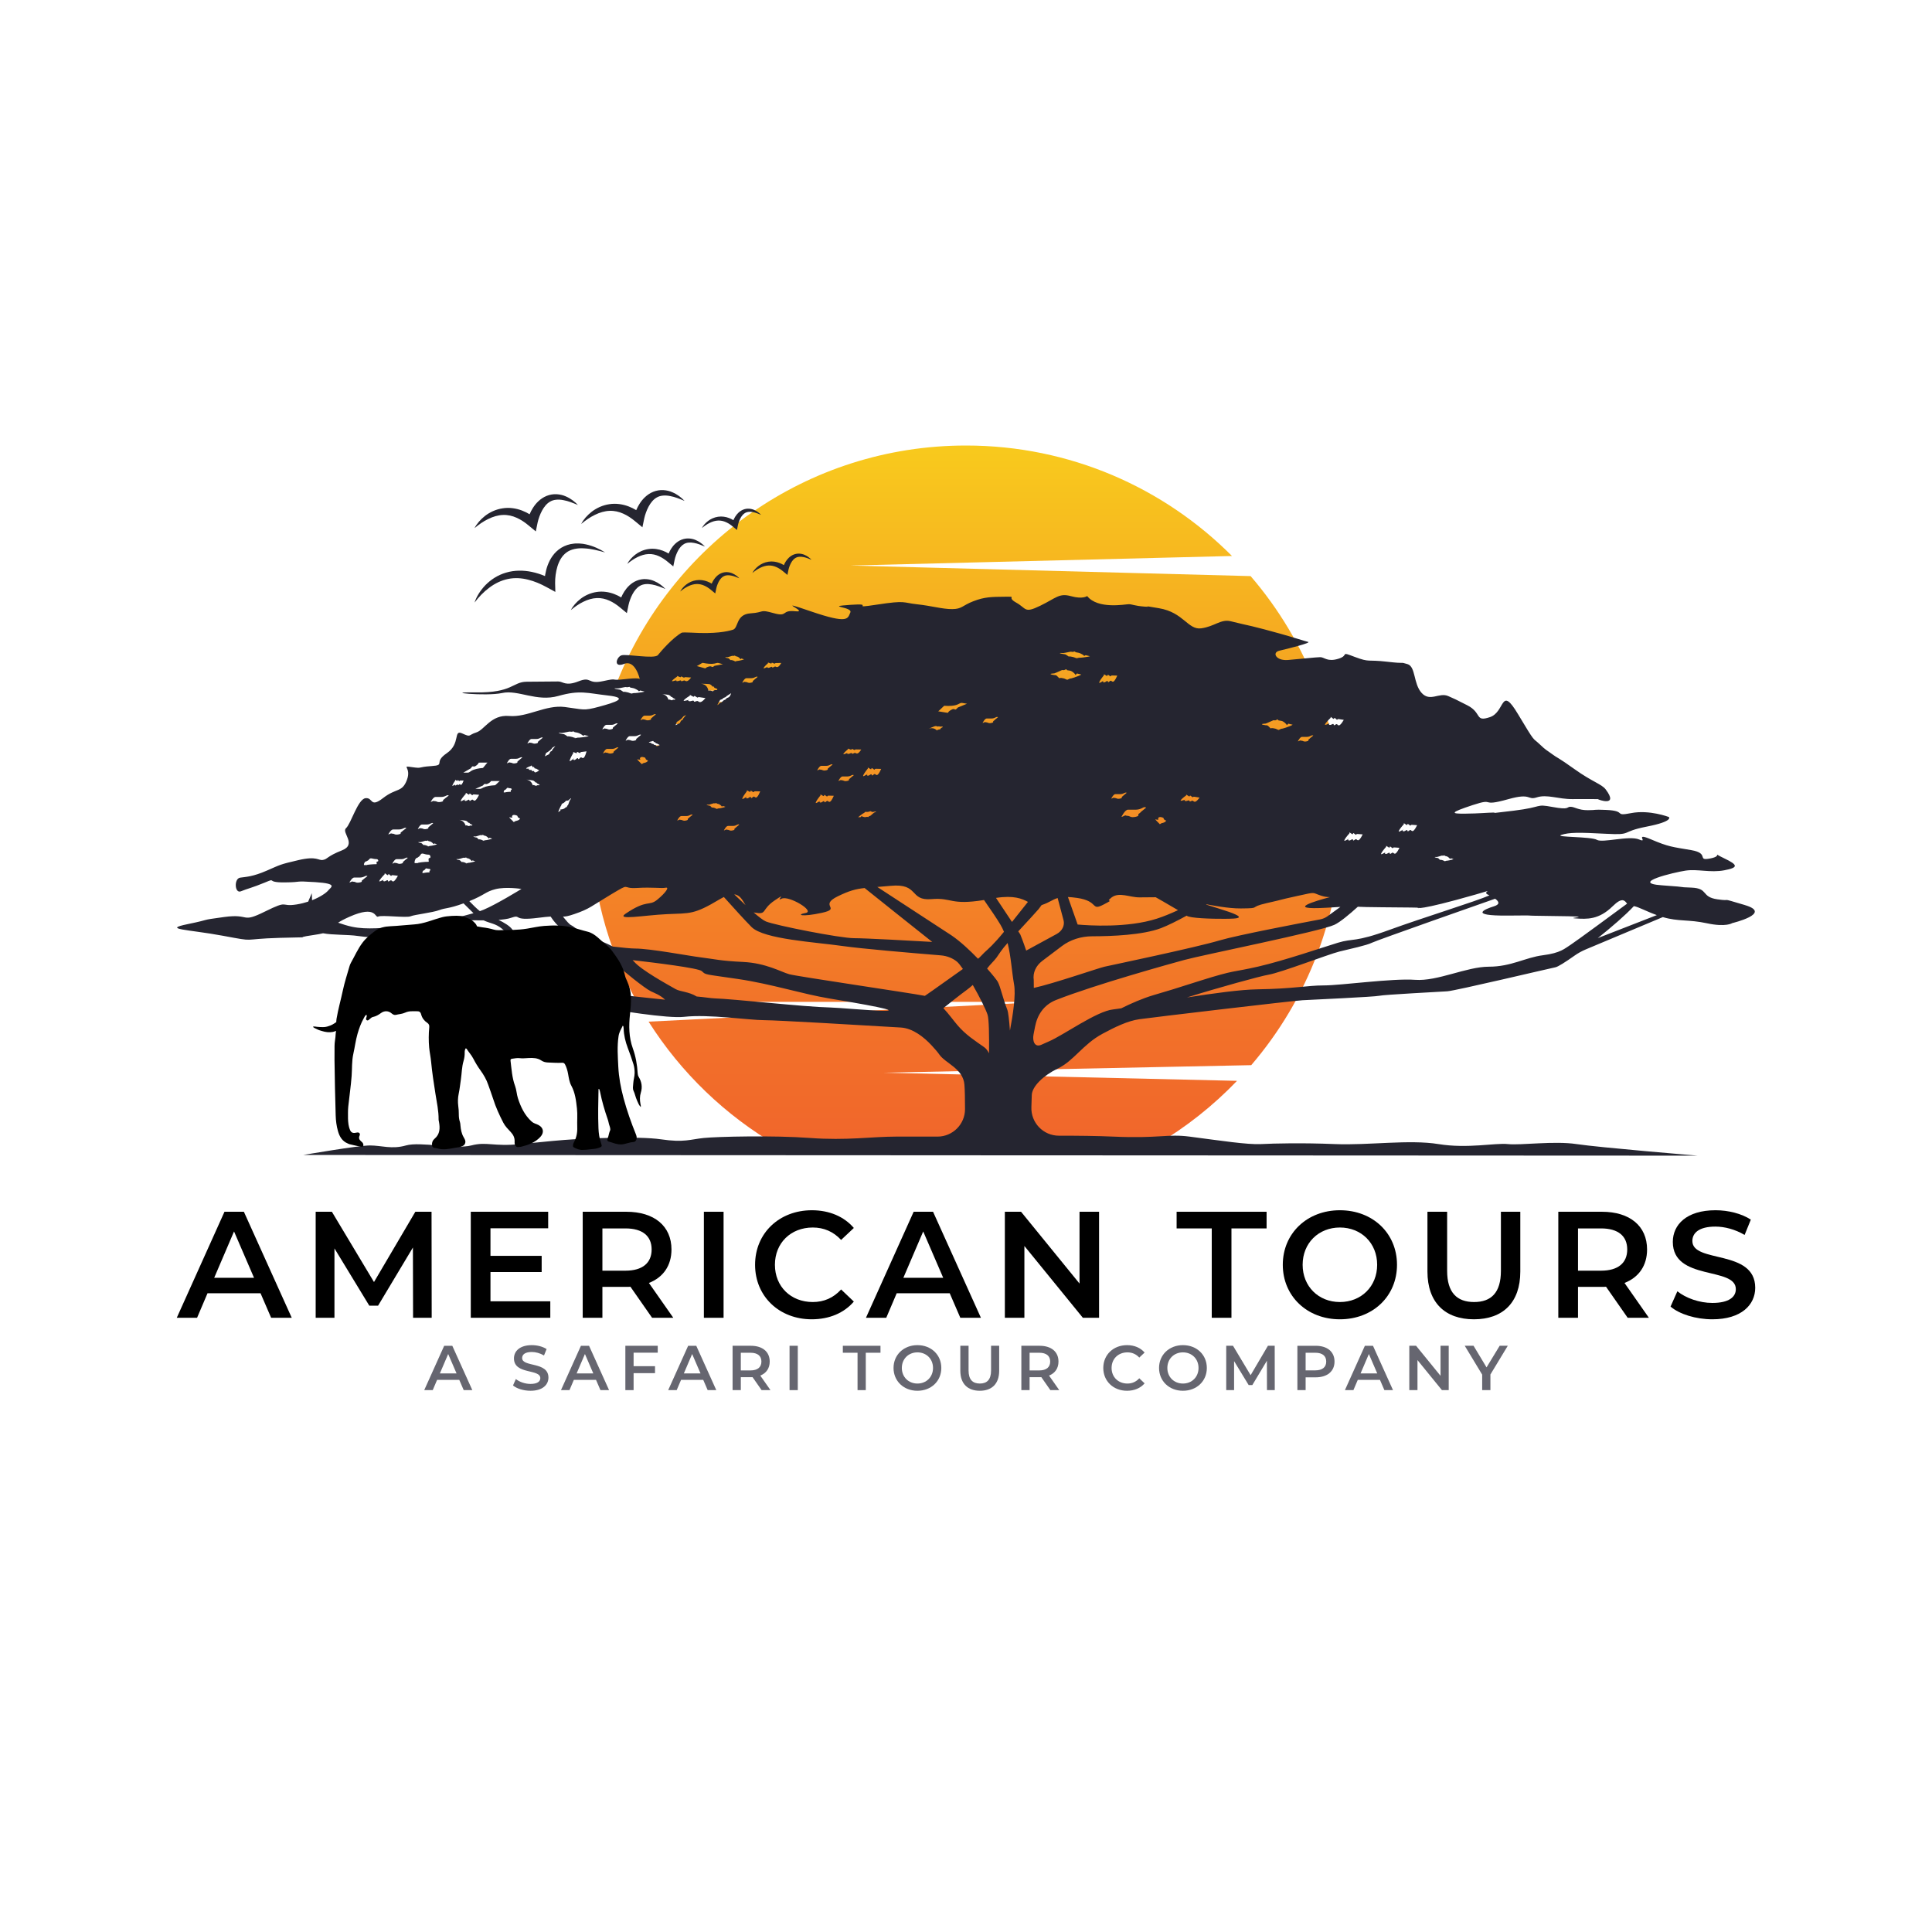 <?xml version="1.0" encoding="UTF-8"?> <svg xmlns="http://www.w3.org/2000/svg" xmlns:xlink="http://www.w3.org/1999/xlink" id="LOGO" viewBox="0 0 5000 5000"><defs><style> .cls-1 { fill: #252530; } .cls-2 { fill: #666670; } .cls-3 { fill: url(#linear-gradient); } </style><linearGradient id="linear-gradient" x1="2500" y1="2965.9" x2="2500" y2="1153" gradientUnits="userSpaceOnUse"><stop offset="0" stop-color="#f1662b"></stop><stop offset=".19" stop-color="#f27229"></stop><stop offset=".53" stop-color="#f49424"></stop><stop offset="1" stop-color="#f8ca1d"></stop><stop offset="1" stop-color="#f9cb1d"></stop></linearGradient></defs><g><path class="cls-3" d="M2991.37,2963.2c77.52-45.53,148.18-101.51,210.02-165.99l-914.7-21.12,951.5-19.48c145.57-169.9,233.51-390.62,233.51-631.89s-88.59-463.62-235.12-633.77l-1035.81-27.35,987.59-24.7c-175.95-176.6-419.4-285.9-688.38-285.9-413.05,0-765.9,257.73-906.53,621.14l625.09,33.58-642.73,15.94c-4.85,14.91-9.35,29.98-13.5,45.2l1595.35,44.04-1610.01,17.78c-12.71,62.7-19.39,127.59-19.39,194.05,0,169.71,43.52,329.24,119.98,468.08h1056.14l-1025.84,51.23c83.87,132.39,198.86,243.11,334.69,321.88l978.11-2.7Z"></path><path class="cls-1" d="M1465.49,1430.25c11.52-8.99,29.1-12.43,47.03-11.05,18.09.86,35.88,5.66,53.66,10.5-14.61-9.05-30.92-16.83-50.23-20.94-2.42-.5-4.88-.93-7.35-1.37l-7.72-.71c-2.56-.33-5.28-.19-7.97-.19l-4.06.04c-1.37.1-2.75.28-4.14.42-11.05,1.01-22.59,4.81-32.12,10.66-9.55,5.87-17.01,13.38-22.57,21.16-5.65,7.79-9.58,15.9-12.6,23.98-3.07,8.09-4.97,16.21-6.4,24.29-.22,1.29-.39,2.56-.57,3.83-10.75-4.53-22.22-8.32-34.57-10.84-20.47-4.27-44.16-4.73-66.02,1.87-10.88,3.14-21.06,7.8-30.01,13.39-8.94,5.63-16.75,12.08-23.54,18.95-13.2,13.93-23.02,29.25-28.16,45.16,10.78-14.26,23.32-27.48,37.98-38.33,14.38-11,31.24-19.14,48.56-22.68,17.35-3.63,35.14-2.46,51.88,1.79,16.84,4.08,32.75,11.05,47.73,19.21l22.91,12.48-.58-23.01c-.17-6.6.42-14.17,1.35-21.25.91-7.18,2.49-14.31,4.52-21.26,4.24-13.79,11.13-27.22,22.95-36.09Z"></path><path class="cls-1" d="M1463.79,1284.44c-6.53-2.92-14.3-4.83-22.82-5.38-8.52-.57-18.08.96-26.5,4.41-8.43,3.46-15.55,8.45-21.21,13.83-5.75,5.38-10.2,11.17-13.96,17.03-3.55,5.44-6.27,11.01-8.69,16.59-6.06-3.66-12.61-6.96-19.79-9.68-14.51-5.54-32.31-8.54-49.93-5.73-17.6,2.59-33.36,10.18-45.36,19.42-11.93,9.4-21.48,20.11-27.38,31.79,10.96-9.19,22.63-17.4,35.25-23.5,12.48-6.18,25.71-10.09,38.27-10.51,12.57-.51,24.5,2.32,35.42,7.29,11,4.84,21.02,11.69,30.27,19.34l19.27,15.94,4.77-23.16c.97-4.73,2.73-10.32,4.56-15.39,1.84-5.19,4.17-10.24,6.72-15.1,5.23-9.64,12.12-18.53,21.25-23.62,8.88-5.25,21.32-6.17,34.09-3.65,12.89,2.22,25.18,7.46,37.7,12.59-8.47-8.88-18.63-16.87-31.93-22.52Z"></path><path class="cls-1" d="M1504.06,1356.07c10.96-9.19,22.63-17.4,35.25-23.5,12.48-6.18,25.71-10.09,38.27-10.51,12.57-.51,24.5,2.32,35.42,7.29,11,4.84,21.02,11.69,30.27,19.34l19.27,15.94,4.77-23.16c.97-4.73,2.73-10.32,4.56-15.39,1.84-5.19,4.17-10.24,6.72-15.1,5.23-9.64,12.12-18.53,21.25-23.62,8.88-5.25,21.32-6.17,34.09-3.65,12.89,2.22,25.19,7.46,37.7,12.59-8.47-8.88-18.63-16.86-31.93-22.52-6.53-2.92-14.3-4.83-22.82-5.38-8.52-.57-18.08.96-26.5,4.41-8.43,3.46-15.55,8.45-21.21,13.83-5.75,5.38-10.2,11.17-13.96,17.03-3.55,5.44-6.27,11.01-8.69,16.59-6.06-3.66-12.61-6.96-19.79-9.68-14.51-5.54-32.31-8.54-49.93-5.73-17.6,2.59-33.36,10.18-45.36,19.42-11.93,9.4-21.48,20.11-27.38,31.79Z"></path><path class="cls-1" d="M1692.87,1503.67c-5.98-2.67-13.07-4.42-20.86-4.92-7.79-.52-16.54.88-24.23,4.03-7.71,3.16-14.22,7.72-19.4,12.64-5.25,4.92-9.33,10.22-12.77,15.57-3.24,4.98-5.73,10.07-7.95,15.17-5.54-3.35-11.53-6.36-18.1-8.85-13.27-5.07-29.54-7.81-45.65-5.24-16.1,2.37-30.5,9.31-41.47,17.76-10.91,8.59-19.65,18.39-25.04,29.06,10.02-8.4,20.7-15.91,32.23-21.49,11.41-5.65,23.51-9.23,35-9.61,11.49-.47,22.41,2.12,32.39,6.67,10.06,4.43,19.22,10.69,27.67,17.69l17.62,14.57,4.36-21.18c.89-4.32,2.49-9.43,4.17-14.08,1.68-4.74,3.81-9.36,6.14-13.81,4.78-8.81,11.08-16.95,19.43-21.6,8.12-4.8,19.49-5.64,31.17-3.33,11.79,2.03,23.03,6.82,34.48,11.51-7.74-8.12-17.04-15.42-29.19-20.59Z"></path><path class="cls-1" d="M1754.49,1425.57c3.93-7.25,9.11-13.93,15.98-17.76,6.67-3.94,16.03-4.64,25.63-2.74,9.69,1.67,18.93,5.61,28.35,9.47-6.36-6.67-14.01-12.68-24-16.93-4.91-2.2-10.75-3.63-17.15-4.04-6.4-.43-13.59.72-19.92,3.31-6.34,2.6-11.69,6.35-15.95,10.4-4.32,4.04-7.67,8.4-10.5,12.8-2.67,4.09-4.71,8.28-6.53,12.47-4.55-2.76-9.48-5.23-14.88-7.28-10.91-4.17-24.29-6.42-37.53-4.31-13.23,1.95-25.08,7.65-34.1,14.6-8.97,7.07-16.15,15.12-20.59,23.9,8.24-6.91,17.02-13.08,26.5-17.67,9.39-4.64,19.33-7.59,28.77-7.9,9.45-.38,18.42,1.75,26.63,5.48,8.27,3.64,15.8,8.79,22.75,14.54l14.49,11.98,3.59-17.41c.73-3.55,2.05-7.76,3.43-11.57,1.38-3.9,3.14-7.7,5.05-11.35Z"></path><path class="cls-1" d="M1948.11,1325.26c7.38,1.27,14.42,4.27,21.59,7.21-4.85-5.08-10.67-9.66-18.28-12.9-3.74-1.67-8.19-2.77-13.07-3.08-4.88-.33-10.36.55-15.17,2.52-4.83,1.98-8.91,4.84-12.15,7.92-3.29,3.08-5.84,6.4-8,9.75-2.03,3.12-3.59,6.31-4.98,9.51-3.47-2.1-7.22-3.99-11.33-5.55-8.31-3.18-18.5-4.89-28.59-3.28-10.08,1.48-19.1,5.83-25.97,11.12-6.83,5.38-12.3,11.52-15.68,18.2,6.28-5.26,12.96-9.96,20.19-13.46,7.15-3.54,14.72-5.78,21.92-6.02,7.2-.29,14.03,1.33,20.28,4.18,6.3,2.77,12.04,6.7,17.33,11.08l11.03,9.13,2.73-13.26c.56-2.71,1.56-5.91,2.61-8.82,1.05-2.97,2.39-5.86,3.85-8.65,2.99-5.52,6.94-10.61,12.17-13.52,5.08-3,12.21-3.53,19.52-2.09Z"></path><path class="cls-1" d="M2082.03,1435.89c-3.74-1.67-8.19-2.77-13.07-3.08-4.88-.33-10.36.55-15.17,2.52-4.83,1.98-8.91,4.84-12.15,7.92-3.29,3.08-5.84,6.4-8,9.75-2.03,3.12-3.59,6.31-4.98,9.51-3.47-2.1-7.22-3.99-11.33-5.55-8.31-3.17-18.5-4.89-28.59-3.28-10.08,1.48-19.1,5.83-25.98,11.12-6.83,5.38-12.3,11.52-15.68,18.2,6.28-5.26,12.96-9.96,20.19-13.46,7.15-3.54,14.72-5.78,21.92-6.02,7.2-.29,14.03,1.33,20.28,4.18,6.3,2.77,12.04,6.7,17.33,11.08l11.03,9.13,2.73-13.26c.56-2.71,1.56-5.91,2.61-8.82,1.05-2.97,2.39-5.86,3.85-8.65,2.99-5.52,6.94-10.61,12.17-13.52,5.08-3,12.21-3.53,19.52-2.09,7.38,1.27,14.42,4.27,21.59,7.21-4.85-5.08-10.67-9.66-18.28-12.9Z"></path><path class="cls-1" d="M1895.27,1483.81c-3.74-1.67-8.19-2.77-13.07-3.08-4.88-.33-10.36.55-15.17,2.52-4.83,1.98-8.91,4.84-12.15,7.92-3.29,3.08-5.84,6.4-8,9.75-2.03,3.12-3.59,6.31-4.98,9.51-3.47-2.1-7.22-3.99-11.33-5.55-8.31-3.17-18.5-4.89-28.59-3.28-10.08,1.48-19.1,5.83-25.98,11.12-6.83,5.38-12.3,11.52-15.68,18.2,6.28-5.26,12.96-9.96,20.19-13.46,7.15-3.54,14.72-5.78,21.92-6.02,7.2-.29,14.03,1.33,20.28,4.18,6.3,2.77,12.04,6.69,17.33,11.08l11.03,9.13,2.73-13.26c.56-2.71,1.56-5.91,2.61-8.82,1.05-2.97,2.39-5.86,3.85-8.65,2.99-5.52,6.94-10.61,12.17-13.52,5.08-3,12.21-3.53,19.52-2.09,7.38,1.27,14.42,4.27,21.59,7.21-4.85-5.08-10.67-9.66-18.28-12.9Z"></path><path class="cls-1" d="M4515.8,2342.29c-72.9-21.45-27.34-8.59-71.05-14.84-43.7-6.25-22-28.49-67.5-30.32-45.5-1.82,7.28-.06-76.46-5.97-83.73-5.91,30.74-33.35,61.65-38.02,30.91-4.67,63.72,6.08,100.07-.84,36.35-6.92,36.31-13.54-.18-30.88-36.49-17.34-.04-6.62-36.39.31-36.35,6.92-.08-13.24-49.25-21.65-49.18-8.41-58.27-8.33-103.87-27.8-45.6-19.47-5.39,11.08-30.93.26-25.54-10.82-94.56,9.62-109.17.92-14.61-8.7-111.44-6.32-92.13-12.71,20.01-6.62,44.71-6.75,115.69-2.93,70.98,3.81,34.55-4.7,105.43-18.54,70.88-13.83,57.27-24.86,57.27-24.86,0,0-50.24-19.32-97.5-10.1-47.26,9.22-9.15-5.9-65.55-8.27-35.28-1.48-20.72.51-46.2.72-25.47.21-34.57-8.92-45.49-8.82-10.92.09-1.11,8.88-46.65.44-45.54-8.44-21.83.18-100.02,9.67-78.19,9.48-38.18,4.73-52.74,4.86-14.56.12-36.38,2.51-72.77,2.82-36.39.31-42.49-1.82,19.26-22.2,61.75-20.37,15.38,6.35,92.79-15.44,59.63-16.79,48.17,3.55,72.78-4.41,27.29-8.82,55.13,4.73,93.34,4.41,5.48-.05,9.61-.08,12.74-.11l52.22.11c1.47,1.76,54.8,20.71,20.42-24.99-10.55-14.02-34.68-19.56-80.36-52.27-45.68-32.71-43.83-28.31-58.45-39.22-14.62-10.91-14.61-8.7-32.9-26.2-18.3-17.49-9.1.08-55.03-76.75-45.93-76.83-32.79-6.34-72.74,7.23-39.95,13.57-20.08-10.86-58.4-30.39-38.32-19.53-25.55-13.02-49.26-23.85-23.72-10.83-47.22,15.84-69.19-8.24-21.97-24.08-14.95-68.26-36.82-74.7-21.87-6.43,0,0-52.8-6.17-52.8-6.17-43.65,2.57-83.77-12.53-40.12-15.1-12.76-4.3-41.82,4.76-29.06,9.07-36.41-4.11-47.33-4.01-10.92.09-52.74,4.86-83.66,7.32-30.92,2.47-41.96-19.5-21.97-24.08,19.99-4.58,83.58-20.56,74.47-22.69-9.11-2.13-41.92-12.88-72.9-21.45-30.98-8.56-54.67-14.98-72.89-19.24-18.22-4.26-29.15-6.37-54.66-12.78-25.51-6.4-41.77,13.59-76.32,18.29-34.55,4.7-45.73-41.53-109.47-52.03-63.74-10.49-9.11-2.13-36.41-4.11-27.3-1.98-32.79-6.34-41.89-6.27-9.1.08-79.98,13.91-107.48-21.16,0,0-10.87,8.92-41.85.35-30.98-8.56-38.18,4.73-79.92,24.94-41.73,20.21-34.53,6.91-61.91-8.3-27.38-15.21,5.37-15.49-29.2-15.2-34.57.29-52.76.44-81.81,11.72-29.05,11.28-29,20.1-54.47,20.31-25.47.21-52.82-8.38-91.05-12.47-38.23-4.09-27.36-10.8-103.71.87-76.35,11.67-.03-4.41-69.14.58-69.11,4.99,7.3,4.35.11,19.85-7.19,15.5-3.46,30.91-103.74-3.54-100.27-34.45.03,4.41-38.21.32-38.23-4.09-18.11,15.6-56.38,4.89-38.27-10.71-21.85-2.02-60.04.51-38.2,2.53-30.72,37.76-45.25,42.3-14.53,4.53-45.42,11.41-109.13,7.54-9.26-.56-22.26-.6-23.65.2-23.58,13.44-52.5,46.77-61.53,57.88-9.03,11.11-81.9-3.72-94.61.8-12.71,4.52-21.64,33.27,7.4,22,28.71-11.15,39.99,38.18,40.24,39.32-.16-.48-2.62-4.05-40.02.39-40,4.75-12.76-4.31-54.56,4.87-41.8,9.18-29.19-12.99-63.68.54-34.49,13.53-40.03.34-52.76.44-12.74.11-45.49.38-81.88.69-36.39.31-36.23,28.98-130.85,27.58-94.62-1.41,25.54,10.82,67.33,1.64,41.8-9.18,89.29,23.52,145.61,7.6,56.32-15.92,74.56-7.25,129.18-1.09,54.62,6.16,18.3,17.5-23.49,28.88-41.78,11.38-39.99,6.96-89.15.75-49.16-6.2-96.28,27.28-143.61,23.27-47.33-4.01-63.48,35.83-85.27,42.63-21.8,6.8-12.66,13.34-36.38,2.51-23.72-10.83-3.49,26.5-39.74,51.08-36.25,24.57-1.64,30.9-39.84,33.43-38.2,2.53-21.8,6.8-50.93,2.64-29.14-4.17,0,0-12.55,33.2-12.55,33.2-27.18,20.08-61.6,46.85-34.42,26.76-25.49-1.99-45.49.38-20,2.37-37.83,66.5-50.5,77.64-12.67,11.14,29.35,41.67-10.59,57.45-39.94,15.78-36.26,22.37-48.99,24.68-12.72,2.31-14.62-10.91-63.68.54-49.06,11.44-45.42,11.41-81.72,27.16-36.3,15.75-52.68,15.89-69.04,18.23-16.36,2.34-14.32,42.04,2.02,35.28,16.34-6.76,29.06-9.07,61.74-22.58,32.67-13.51,0,0,50.95-.43,50.95-.43,19.99-4.58,80.06-.67,60.07,3.91,40.1,12.9,32.88,21.78-4.74,5.82-19.61,16.47-41.58,25.08-.21-9.54-.69-18.25-.69-18.25l-9.35,21.86c-9.11,2.99-19.19,5.55-30.06,7.29-43.63,6.99-18.27-13.08-81.77,18.34-63.5,31.42-36.36,4.72-105.45,14.12-69.09,9.41-27.27,4.64-94.51,18.44-67.24,13.8.08,13.24,91.15,30.12,91.07,16.88,41.9,8.47,147.41,5.38,105.52-3.09,21.85,2.02,87.3-7.35,10.8-1.55,18.62-3.01,24.48-4.51,23.86,4.8,65.66,3.26,89.63,6.96,9.07,1.4,22.16,2.64,37.2,3.84,33.68,24.09,156.44,49.68,168.76,51.12,12.32,1.45,237.65,48.74,253.49,54.52,5.55,2.03,14.98,9.55,24.89,18.47,28.51,25.65,66.05,43.35,107.37,50.7,81.33,14.47,210.91,35.46,253.25,30.63,63.37-7.23,167.23,8.68,207.72,8.68,31.31,0,253.74,13.09,352.93,19.02,31.36,1.88,60.21,25.28,79.31,45.8,8.92,9.58,16.17,18,20.16,23.84,15.84,23.14,61.61,36.16,65.13,78.1,1.14,13.59,1.54,37.35,1.56,63.27.03,39.35-31.88,71.28-71.24,71.28h-108.12c-61.61,0-126.75,10.56-221.8,3.52-95.06-7.04-239.41-3.52-274.61,0-35.21,3.52-51.05,12.32-110.9,3.52-59.85-8.8-197.16-1.76-227.08,0-29.93,1.76-66.89,5.28-137.31,12.32-70.41,7.04-86.26-7.04-126.75,3.52-40.49,10.56-132.03-10.56-168.99,0-36.97,10.56-63.37,0-93.3,0s-172.51,24.64-172.51,24.64l1753.31.86v.02s51.05,0,51.05,0l1804.36.88s-255.25-21.12-313.34-29.93c-58.09-8.8-144.35,3.52-177.8,0-33.45-3.52-103.86,12.32-179.56,0-75.69-12.32-181.32,3.52-267.57,0-86.26-3.52-156.67-1.76-191.88,0s-103.86-8.8-184.84-19.36c-57.42-7.49-79.22,5.28-197.16,0-42.23-1.89-93.04-2.43-140.87-2.34-40.56.08-73.01-33.67-71.32-74.2.57-13.7.95-24.65.95-29.97,0-23.14,30.75-52.1,66.89-69.42,42.25-20.25,65.13-62.75,116.18-90.23,33.38-17.97,65.13-33.26,95.06-37.6,29.93-4.34,396.08-47.73,422.48-49.17,26.41-1.45,186.6-8.68,198.92-11.57,12.32-2.89,154.91-10.12,176.03-11.57,21.12-1.45,258.77-57.85,279.9-62.19,6.44-1.32,25.14-12.99,49.18-30.05,8.99-6.38,18.89-11.86,29.47-16.3l199.04-83.48c40.66,12.01,66.07,5.6,114.41,16.03,49.19,10.62,65.5-.55,65.5-.55,0,0,105.39-25.16,32.48-46.6ZM3719.02,2217.85s6.89-1.77,10.78-3.17c3.89-1.4,2.62.82,6.52-.58,3.89-1.4,1.05.33,3.67,1.15,2.62.82,5.1.29,9.6,4.31,4.5,4.02,1.35,3.04,2.4,3.37,1.05.33,2.84-1.73,2.84-1.73l6.82,2.13s-.9,1.03-10.78,3.17c-9.89,2.14-4.57-.12-10.41,1.98-5.84,2.1.37-1.19-1.57-.49-1.95.7-2.1-.66-4.72-1.48-2.62-.82-5.25-1.64-7.72-1.11,0,0-1.2-1.68-3.45-3.69-2.25-2.01-1.57-.49-7.87-2.46-6.3-1.97,3.89-1.4,3.89-1.4ZM3621.23,2148.25c2.77-5.17,11.85-15.24,11.85-15.24,1.18.09-3.16-5.61,4.74.35,7.9,5.96,1.58-5.26,8.29.62,6.71,5.87,2.37.18,8.29.62,5.92.44,13.03.97,13.03.97,0,0-7.12,15.59-11.85,15.24-4.74-.35-3.16-5.61-9.48-.7-6.32,4.9-.79-5.43-8.29-.62-7.51,4.82-8.29-.62-8.29-.62,0,0,7.51-4.82-1.18-.09-8.69,4.73-9.88,4.64-7.11-.53ZM3575.49,2206.79c2.77-5.17,11.85-15.24,11.85-15.24,1.18.09-3.16-5.61,4.74.35,7.9,5.96,1.58-5.26,8.29.62,6.71,5.87,2.37.18,8.29.62,5.92.44,13.03.97,13.03.97,0,0-7.12,15.59-11.85,15.24-4.74-.35-3.16-5.61-9.48-.7-6.32,4.9-.79-5.43-8.29-.62-7.51,4.82-8.29-.62-8.29-.62,0,0,7.51-4.82-1.18-.09-8.69,4.73-9.88,4.64-7.11-.53ZM3480.36,2172.03c2.77-5.17,11.85-15.24,11.85-15.24,1.18.09-3.16-5.61,4.74.35,7.9,5.96,1.58-5.26,8.29.62,6.71,5.87,2.37.18,8.29.62,5.92.44,13.03.97,13.03.97,0,0-7.12,15.59-11.85,15.24-4.74-.35-3.16-5.61-9.48-.7-6.32,4.9-.79-5.43-8.29-.62-7.51,4.82-8.29-.62-8.29-.62,0,0,7.51-4.82-1.18-.09-8.69,4.73-9.88,4.64-7.11-.53ZM3430.61,1872.1c3.15-4.94,12.99-14.29,12.99-14.29,1.17.18-2.72-5.83,4.7.71,7.42,6.55,1.98-5.12,8.22,1.25,6.24,6.37,2.35.36,8.22,1.25,5.87.89,12.92,1.96,12.92,1.96,0,0-8.29,15-12.99,14.29-4.7-.71-2.72-5.83-9.4-1.43-6.68,4.41-.37-5.48-8.22-1.25-7.85,4.23-8.22-1.25-8.22-1.25,0,0,7.85-4.23-1.17-.18-9.03,4.05-10.2,3.87-7.05-1.07ZM3369.45,1907h13.1c4.37,0,8.11-1.66,11.23-3.33,3.12-1.66,4.99,0,4.99,0l-8.11,6.66s-1.25,1.66-3.74,3.33c-2.49,1.66,2.5,3.33-5.61,4.99-8.11,1.66-8.73-1.66-12.48-1.66s-2.5-1.66-5.61,0c-3.12,1.66-4.37,1.66-4.37,1.66,0,0,5.61-11.65,10.6-11.65ZM3420.29,2318.42c8.14,2.56,15.62,3.36,21.83,3.28-36.79,9.57-119.76,33.95-8.91,27.49,15-.87,26.62-1.58,35.7-2.14-13.63,9.81-25.66,18.59-33.26,24.15-5.55,4.06-12.26,6.91-19.51,8.27-44.87,8.44-213.26,40.46-260.04,54.33-63.37,18.8-278.14,63.64-297.5,67.98-15.79,3.54-132.03,43.82-183.08,54.96l-.22-20.68c-2.73-18.4,5.5-36.75,22.12-49.29l50.97-38.49c21.42-16.17,49.43-25.2,78.51-25.2,49.91,0,130.5-3.1,177.8-21.11,17.69-6.74,41.1-18.43,66.36-32.24.05.05.11.1.16.14,7.32,6.56,65.55,8.27,98.3,8,32.75-.28,69.14-.58-14.71-26.35-19.06-5.86-29.43-9.05-33.45-10.49.36-.21.72-.42,1.07-.63,11.79,1.89,55.16,10.93,88.78,10.65,56.4-.47,16.36-2.34,67.24-13.8,50.88-11.46,25.43-6.83,78.14-18.31,52.7-11.47,36.34-9.13,63.68-.54ZM3275.44,1872.65s11.12-4.32,17.39-7.48c6.26-3.16,4.33,1.05,10.59-2.11,6.26-3.16,1.73.42,6.06,1.47,4.33,1.05,8.32-.32,15.91,6.19,7.59,6.51,2.39,5.26,4.12,5.67,1.73.42,4.53-3.58,4.53-3.58l11.25,2.72s-1.4,2-17.39,7.48c-15.99,5.48-7.46.53-16.85,5.27-9.39,4.74.53-2.21-2.6-.63-3.13,1.58-3.46-.84-7.79-1.89-4.33-1.05-8.66-2.09-12.65-.72,0,0-2.06-2.84-5.86-6.09-3.79-3.26-2.6-.63-12.98-3.14-10.39-2.51,6.26-3.16,6.26-3.16ZM3056.96,2069.36c3.07-3.8,12.81-10.81,12.81-10.81,1.2.19-2.93-4.76,4.8.77,7.72,5.53,1.87-3.99,8.39,1.35,6.52,5.34,2.4.39,8.39,1.35,6,.96,13.19,2.12,13.19,2.12,0,0-8.01,11.58-12.81,10.81s-2.92-4.76-9.59-1.54c-6.67,3.22-.53-4.37-8.39-1.35-7.87,3.02-8.39-1.35-8.39-1.35,0,0,7.87-3.02-1.2-.19-9.07,2.83-10.27,2.64-7.2-1.16ZM2997.33,2121.03c3.25-2.16-1.08,0,0-3.25,1.08-3.25,3.25-3.25,6.5-3.25,0,0,7.58,1.08,7.58,3.25s2.17,4.33,5.41,5.41c3.25,1.08,0,1.08,0,2.16s-3.25,3.25-7.58,4.33c-4.33,1.08-2.16,0-5.41,2.17-3.25,2.17-3.25,0-3.25,0l-7.58-7.58c-7.58-7.58,1.08-1.08,4.33-3.25ZM2940.25,2095.42c6.98,0,12.97-2.66,17.96-5.32,4.99-2.66,7.98,0,7.98,0l-12.97,10.65s-2,2.66-5.99,5.32c-3.99,2.66,3.99,5.32-8.98,7.99-12.97,2.66-13.97-2.66-19.95-2.66s-3.99-2.66-8.98,0c-4.99,2.66-6.98,2.66-6.98,2.66,0,0,8.98-18.64,16.96-18.64h20.95ZM2910.82,2051.85c3.12-1.66,4.99,0,4.99,0l-8.11,6.66s-1.25,1.66-3.74,3.33c-2.49,1.66,2.5,3.33-5.61,4.99-8.11,1.66-8.73-1.66-12.48-1.66s-2.5-1.66-5.61,0c-3.12,1.66-4.37,1.66-4.37,1.66,0,0,5.61-11.65,10.6-11.65h13.1c4.37,0,8.11-1.66,11.23-3.33ZM2845.86,1763.33c2.51-5.3,11.11-15.79,11.11-15.79,1.19.03-3.42-5.45,4.75.12,8.17,5.57,1.33-5.33,8.31.22,6.99,5.54,2.38.06,8.31.22,5.94.15,13.06.34,13.06.34,0,0-6.36,15.92-11.11,15.79-4.75-.12-3.42-5.45-9.5-.25-6.08,5.2-1.05-5.39-8.31-.22-7.26,5.17-8.31-.22-8.31-.22,0,0,7.26-5.17-1.19-.03-8.45,5.14-9.64,5.11-7.13-.19ZM2856.36,2340.82c34.47-17.94-.01-2.21,19.91-17.82,19.93-15.61,47.31-.4,72.78-.61,25.47-.21,41.85-.35,41.85-.35,0,0,33.91,19.18,57.83,33.48-19.31,8.9-37.94,16.54-54.58,21.9-76.34,24.6-176.85,17.82-205.23,15.24l-25.15-71.18c6.55.25,14.21.97,23.35,2.27,58.27,8.33,34.77,35.01,69.24,17.07ZM2752.07,1690.12s10.49-1.69,16.33-3.1c5.84-1.41,4.33,1.05,10.17-.36,5.84-1.41,1.73.42,6.06,1.47,4.33,1.05,8.11.55,16.12,5.31,8.01,4.76,2.82,3.5,4.55,3.92,1.73.42,4.11-1.83,4.11-1.83l11.25,2.72s-1.19,1.12-16.33,3.1c-15.14,1.98-7.25-.34-16,1.77s.32-1.33-2.6-.63-3.46-.84-7.79-1.89c-4.33-1.05-8.66-2.09-12.44-1.6,0,0-2.27-1.96-6.28-4.34-4-2.38-2.6-.63-12.98-3.14-10.39-2.51,5.84-1.41,5.84-1.41ZM2728.45,1742.76s11.12-4.32,17.39-7.48c6.26-3.16,4.33,1.05,10.59-2.11,6.26-3.16,1.73.42,6.06,1.47,4.33,1.05,8.32-.32,15.91,6.19,7.59,6.51,2.39,5.26,4.12,5.67,1.73.42,4.53-3.58,4.53-3.58l11.25,2.72s-1.4,2-17.39,7.48c-15.99,5.48-7.46.53-16.85,5.27-9.39,4.74.53-2.21-2.6-.63-3.13,1.58-3.46-.84-7.79-1.89-4.33-1.05-8.66-2.09-12.65-.72,0,0-2.06-2.84-5.85-6.09-3.79-3.26-2.6-.63-12.98-3.14-10.39-2.51,6.26-3.16,6.26-3.16ZM2660.29,2334.09c-13.02,16.57-27.23,34.49-41.24,51.88l-41.42-62.2c46.49-7.14,67.69,2.11,82.67,10.32ZM2553.54,1859.43h13.1c4.37,0,8.11-1.66,11.23-3.33,3.12-1.66,4.99,0,4.99,0l-8.11,6.66s-1.25,1.66-3.74,3.33c-2.5,1.66,2.49,3.33-5.61,4.99-8.11,1.66-8.73-1.66-12.48-1.66s-2.49-1.66-5.61,0c-3.12,1.66-4.37,1.66-4.37,1.66,0,0,5.61-11.65,10.6-11.65ZM2444.21,1826.46c1.34.22,15.97,1.49,27.42-1.18,11.45-2.68,12.16-7.08,18.87-6,6.71,1.08,12.08,1.95,12.08,1.95l-23.61,9.76c-10.19,11.93-5.37-.87-17.53,6.22-12.16,7.08-4.11,8.38-12.16,7.08-8.05-1.3-4.03-.65-12.08-1.95-5.57-.9-8.51-1.38-9.39-1.52,1.34.22,15.06-14.58,16.4-14.36ZM2420.44,1879.12c1.44.12,0,0,3.59.3,3.59.3,2.02,1.84,5.03.42,3.01-1.42-.14,1.66,6.47.54,6.61-1.12,3.45,1.96,3.45,1.96l-3.01,1.42c-3.87,3.02.44,3.38-6.88,4.44-7.33,1.06.3,5.04-7.91-.66-3.38-2.34-7.02-3.01-10.13-2.99-4.46.03-7.84,1.49-7.84,1.49,0,0,15.79-7.03,17.22-6.91ZM2410.49,2326.93c54.32-4.58,48.06,16.54,136.13,2.29,17.77,25.41,33.95,49.32,42.66,64.11,3.42,5.81,6.39,11.89,9,18.17-28.25,34.35-38.93,42.57-51.25,54.14-1.32,1.24-12.95,13.78-15.91,15.6-21.23-21.98-46.08-45.12-68.59-60.43-6.16-4.19-124.04-81.03-192.05-125.34,9.82-.75,21.03-1.66,34.28-2.94,74.56-7.25,47.53,39.31,105.73,34.41ZM2234.84,2004.81c2.51-5.3,11.11-15.79,11.11-15.79,1.19.03-3.42-5.45,4.75.12,8.17,5.57,1.33-5.33,8.31.22,6.99,5.54,2.38.06,8.31.22,5.94.15,13.06.34,13.06.34,0,0-6.35,15.92-11.11,15.79-4.75-.12-3.42-5.45-9.5-.25-6.08,5.2-1.05-5.39-8.31-.22-7.26,5.17-8.31-.22-8.31-.22,0,0,7.26-5.17-1.19-.03-8.45,5.14-9.64,5.11-7.13-.19ZM2238.35,2101.96c4.5-4.27.14,1.24,1.64-.18,1.5-1.42,2.19-.25,4.92-.55,2.73-.31,5.46-.61,7.51-2.1,0,0,1.78,1.06,4.65,1.99,2.87.93,1.64-.18,8.2-.92,6.56-.74-3,2.85-3,2.85,0,0-5.59,4.4-8.59,7.24-3,2.85-2.73.31-5.73,3.16-3,2.85-1.09.12-3.82.43-2.73.31-4.78,1.79-10.52-.07-5.74-1.87-2.46-2.23-3.56-2.11-1.09.12-1.91,2.73-1.91,2.73l-7.1.8s.41-1.3,8.59-7.24c8.19-5.94,4.23-1.73,8.73-6ZM2183.75,1949.37c2.43-3.46,10.85-10.31,10.85-10.31,1.18.02-3.47-3.58,4.72.1,8.19,3.68,1.25-3.49,8.27.17,7.01,3.66,2.36.05,8.27.17,5.9.12,12.99.27,12.99.27,0,0-6.12,10.41-10.85,10.31-4.72-.1-3.47-3.58-9.45-.2-5.98,3.39-1.11-3.54-8.27-.17-7.16,3.36-8.27-.17-8.27-.17,0,0,7.16-3.36-1.18-.02-8.34,3.34-9.52,3.31-7.08-.15ZM2180.35,2009.44h13.1c4.37,0,8.11-1.66,11.23-3.33,3.12-1.66,4.99,0,4.99,0l-8.11,6.66s-1.25,1.66-3.74,3.33c-2.49,1.66,2.5,3.33-5.61,4.99-8.11,1.66-8.73-1.67-12.48-1.67s-2.5-1.66-5.61,0c-3.12,1.67-4.37,1.67-4.37,1.67,0,0,5.61-11.65,10.6-11.65ZM2125.47,1982h13.1c4.37,0,8.11-1.66,11.23-3.33,3.12-1.66,4.99,0,4.99,0l-8.11,6.66s-1.25,1.66-3.74,3.33c-2.5,1.66,2.5,3.33-5.61,4.99-8.11,1.66-8.73-1.66-12.48-1.66s-2.5-1.66-5.61,0c-3.12,1.66-4.37,1.66-4.37,1.66,0,0,5.61-11.65,10.6-11.65ZM2112.28,2074.32c2.51-5.3,11.11-15.79,11.11-15.79,1.19.03-3.42-5.45,4.75.12,8.17,5.57,1.33-5.33,8.31.22,6.99,5.54,2.37.06,8.31.22,5.94.15,13.06.34,13.06.34,0,0-6.35,15.92-11.11,15.79-4.75-.12-3.42-5.45-9.5-.25-6.08,5.2-1.05-5.39-8.31-.22-7.26,5.17-8.31-.22-8.31-.22,0,0,7.26-5.17-1.19-.03-8.45,5.14-9.64,5.11-7.13-.19ZM2084.99,2362.76c-25.45,4.63-10.85,11.12,41.85-.35,52.7-11.47-9.32-18.15,41.48-42.84,29.83-14.5,45.97-18.8,69.3-21.34,39.81,32.08,118.5,94.59,174.93,139.46-58.43-3.38-172.64-9.65-201.75-9.65-36.97,0-204.2-33.26-228.85-43.39-6.48-2.66-18.08-11.63-31.64-23.39.6.16,1.22.3,1.85.42,34.61,6.33,16.34-6.76,52.59-31.33,36.25-24.57.03,4.41,18.17-4.57,18.14-8.98,87.52,32.35,62.08,36.98ZM1834.75,2082.47s6.89-1.77,10.78-3.17c3.89-1.4,2.62.82,6.52-.58s1.05.33,3.67,1.15c2.62.82,5.1.29,9.6,4.31,4.5,4.02,1.35,3.04,2.4,3.37,1.05.33,2.84-1.73,2.84-1.73l6.82,2.13s-.9,1.03-10.78,3.17c-9.89,2.14-4.57-.12-10.41,1.98-5.84,2.1.37-1.19-1.57-.49-1.95.7-2.1-.66-4.72-1.48-2.62-.82-5.25-1.64-7.72-1.11,0,0-1.2-1.68-3.45-3.69-2.25-2.01-1.57-.49-7.87-2.46-6.3-1.97,3.89-1.4,3.89-1.4ZM1823.25,1772.2c-4.76-2.6-9.47-2.75-9.47-2.75,0,0,22.16.41,23.6,1.41,1.44,1,0,0,3.59,2.51,3.59,2.51.74,3.53,5.02,3.51,4.29-.02-1.42,2.03,6.46,4.52,7.88,2.49,2.17,4.54,2.17,4.54l-4.29.02c-6.43,1.54-2.12,4.56-10.71,1.56-8.6-2.99-3.54,6.58-7.9-5.52-1.79-4.98-5.15-7.99-8.48-9.8ZM1895.84,2149.15c-8.11,1.66-8.73-1.66-12.48-1.66s-2.49-1.66-5.61,0c-3.12,1.66-4.37,1.66-4.37,1.66,0,0,5.61-11.65,10.6-11.65h13.1c4.37,0,8.11-1.66,11.23-3.33,3.12-1.66,4.99,0,4.99,0l-8.11,6.66s-1.25,1.66-3.74,3.33c-2.5,1.66,2.49,3.33-5.61,4.99ZM1929.47,2342.5c-9.87-9.14-19.93-18.78-29.26-27.86,15.33,1.49,21.63,15.45,29.26,27.86ZM1977.22,1727.08c2.29-3.56,10.42-10.74,10.42-10.74,1.18-.02-3.61-3.44,4.72-.09,8.34,3.35,1.11-3.53,8.27-.16,7.15,3.37,2.36-.05,8.27-.16,5.9-.12,12.99-.26,12.99-.26,0,0-5.69,10.65-10.42,10.74-4.72.09-3.61-3.44-9.45.19-5.83,3.63-1.25-3.49-8.27.16-7.02,3.65-8.27.17-8.27.17,0,0,7.01-3.65-1.18.02-8.2,3.68-9.38,3.7-7.08.14ZM1956.62,2063.98c-4.75-.02-3.54-5.38-9.5-.05-5.97,5.33-1.16-5.36-8.32-.04-7.15,5.32-8.32-.04-8.32-.04,0,0,7.15-5.32-1.19,0-8.34,5.32-9.53,5.31-7.13-.03,2.4-5.35,10.77-16.02,10.77-16.02,1.19,0-3.54-5.38,4.75.02,8.29,5.4,1.21-5.35,8.32.04s2.38.01,8.32.04c5.94.03,13.07.06,13.07.06,0,0-6.02,16.05-10.77,16.02ZM1931.55,1755.16h13.1c4.37,0,8.11-1.66,11.23-3.33,3.12-1.66,4.99,0,4.99,0l-8.11,6.66s-1.25,1.66-3.74,3.33c-2.5,1.66,2.49,3.33-5.61,4.99-8.11,1.66-8.73-1.66-12.48-1.66s-2.49-1.66-5.61,0c-3.12,1.66-4.37,1.66-4.37,1.66,0,0,5.61-11.65,10.6-11.65ZM1882.83,1700.82s6.89-1.77,10.78-3.17c3.89-1.4,2.62.82,6.52-.58,3.89-1.4,1.05.33,3.67,1.15,2.62.82,5.1.29,9.6,4.31,4.5,4.02,1.35,3.04,2.4,3.37,1.05.33,2.84-1.73,2.84-1.73l6.82,2.13s-.9,1.03-10.78,3.17c-9.89,2.14-4.57-.12-10.41,1.98-5.84,2.1.37-1.19-1.57-.49-1.95.7-2.1-.66-4.72-1.48-2.62-.82-5.25-1.64-7.72-1.11,0,0-1.2-1.68-3.45-3.69-2.25-2.01-1.57-.49-7.87-2.46-6.3-1.97,3.89-1.4,3.89-1.4ZM1874.25,1805.53c6.98-2.33,2-1.29,6.98-4.51,4.99-3.23,10.97-7.09,10.97-7.09,0,0-2.01,7.83-6,10.41-3.99,2.58-3.99.4-7.98,5.16-4,4.76-1.99-.89-6.98,4.52-4.99,5.41-6.98,4.52-6.98,4.52,0,0,4.99-5.41-1,.64-5.99,6.05-6.99,6.7-5.99,3.87,1-2.83,6-10.41,6-10.41,1-.65-3.99.4,3.99-2.58,7.98-2.98,0-2.18,6.98-4.52ZM1818.56,1715.4c1.19.33,14.18,3.11,24.53,2.62,10.35-.49,11.21-3.59,17.14-1.96,5.93,1.64,10.68,2.95,10.68,2.95l-21.56,4.08c-9.69,7.35-4.75-1.31-15.96,2.28-11.21,3.59-4.09,5.56-11.21,3.59-7.12-1.96-3.56-.98-10.68-2.95-4.92-1.36-7.53-2.08-8.31-2.29,1.19.33,14.17-8.66,15.36-8.33ZM1800.66,1802.79c7.71,5.39,2.78.43,9.73,1.5,6.95,1.07,15.29,2.35,15.29,2.35,0,0-8.85,11.27-14.41,10.41-5.56-.85-3.54-4.75-11.12-1.71-7.58,3.04-.76-4.33-9.73-1.49-8.97,2.83-9.73-1.5-9.73-1.5,0,0,8.97-2.83-1.39-.21-10.36,2.62-11.75,2.4-8.34-1.28,3.41-3.68,14.41-10.41,14.41-10.41,1.39.21-3.54-4.75,5.56.85,9.1,5.61,2.02-3.9,9.73,1.49ZM1775.1,2123.54c-8.11,1.66-8.73-1.66-12.48-1.66s-2.5-1.66-5.61,0c-3.12,1.66-4.37,1.66-4.37,1.66,0,0,5.61-11.65,10.6-11.65h13.1c4.37,0,8.11-1.66,11.23-3.33,3.12-1.66,4.99,0,4.99,0l-8.11,6.66s-1.25,1.66-3.74,3.33c-2.5,1.66,2.5,3.33-5.61,4.99ZM1758.3,1871.93c-3.76,1.86-1.88.93-5.64,2.78-2.6,1.28-3.98,1.96-4.39,2.17.63-.31,3.01-8.47,3.64-8.78.63-.31,7.2-4,11.48-7.97,4.28-3.97,3.54-5.46,6.67-7.01,3.13-1.55,5.64-2.78,5.64-2.78l-7.82,9.43c-1.55,6.33-2.51,1.24-6.05,6.7-3.54,5.46.22,3.6-3.54,5.46ZM1740.46,1760.54c2.72-3.25,11.9-9.49,11.9-9.49,1.25.08-3.52-3.65,4.99.33,8.52,3.98,1.47-3.33,8.74.57,7.27,3.9,2.5.16,8.74.57,6.24.41,13.73.9,13.73.9,0,0-6.91,9.82-11.9,9.49-4.99-.33-3.52-3.65-9.99-.65-6.47,3-1.03-3.49-8.74-.57-7.71,2.92-8.74-.57-8.74-.57,0,0,7.71-2.92-1.25-.08-8.96,2.84-10.21,2.76-7.49-.49ZM1731.74,1798.87c1.18.83,0,0,2.96,2.07,2.95,2.07.82,2.6,4.14,2.89,3.32.29-.95,1.36,5.32,3.72,6.27,2.36,2,3.43,2,3.43l-3.32-.29c-4.86.66-1.32,3.14-8.18.37-6.86-2.77-2.27,4.51-6.5-4.55-1.74-3.72-4.55-6.13-7.25-7.68-3.87-2.21-7.52-2.66-7.52-2.66,0,0,17.18,1.86,18.36,2.69ZM1700.61,1924.36c3.13,1.77,6.89,3.89,6.89,3.89,0,0-6.23,3.71-8.73,2.29-2.51-1.41-.85-2.89-5.01-2.83-4.16.06.4-2.18-4.38-2.48-4.79-.3-4.38-2.48-4.38-2.48,0,0,4.79.3-.63-.35-5.42-.65-6.04-1-3.76-2.12,2.28-1.12,8.73-2.29,8.73-2.29.63.35-.85-2.89,2.51,1.42,3.35,4.3,1.66-1.47,4.38,2.48s1.25.71,4.38,2.48ZM1692.44,1848.79c3.12-1.66,4.99,0,4.99,0l-8.11,6.66s-1.25,1.66-3.74,3.33c-2.5,1.66,2.49,3.33-5.61,4.99-8.11,1.66-8.73-1.66-12.48-1.66s-2.5-1.66-5.61,0c-3.12,1.66-4.37,1.66-4.37,1.66,0,0,5.61-11.65,10.6-11.65h13.1c4.37,0,8.11-1.66,11.23-3.33ZM1641.55,1916.82c-8.11,1.66-8.73-1.66-12.48-1.66s-2.5-1.66-5.61,0c-3.12,1.66-4.37,1.66-4.37,1.66,0,0,5.61-11.65,10.6-11.65h13.1c4.37,0,8.11-1.66,11.23-3.33,3.12-1.66,4.99,0,4.99,0l-8.11,6.66s-1.25,1.66-3.74,3.33c-2.5,1.67,2.5,3.33-5.61,4.99ZM1656.38,1965.53c3.25-2.16-1.08,0,0-3.25,1.08-3.25,3.25-3.25,6.49-3.25,0,0,7.58,1.08,7.58,3.25s2.16,4.33,5.41,5.41c3.25,1.08,0,1.08,0,2.16s-3.25,3.25-7.58,4.33c-4.33,1.08-2.16,0-5.41,2.17-3.25,2.17-3.25,0-3.25,0l-7.58-7.58c-7.58-7.58,1.08-1.08,4.33-3.25ZM1593.72,1782.99c-10.39-2.51,5.84-1.41,5.84-1.41,0,0,10.49-1.69,16.33-3.1,5.84-1.41,4.33,1.05,10.17-.36,5.84-1.41,1.73.42,6.06,1.47,4.33,1.05,8.11.55,16.12,5.31,8.01,4.76,2.82,3.5,4.55,3.92s4.11-1.83,4.11-1.83l11.25,2.72s-1.19,1.12-16.33,3.1c-15.14,1.98-7.25-.34-16,1.77-8.76,2.11.32-1.33-2.6-.63s-3.46-.84-7.79-1.88c-4.33-1.05-8.66-2.09-12.44-1.6,0,0-2.27-1.96-6.28-4.34-4.01-2.38-2.6-.63-12.98-3.14ZM1600.48,1934.77l-8.11,6.66s-1.25,1.66-3.74,3.33c-2.5,1.66,2.5,3.33-5.61,4.99-8.11,1.66-8.73-1.66-12.48-1.66s-2.5-1.66-5.61,0c-3.12,1.66-4.37,1.66-4.37,1.66,0,0,5.61-11.65,10.6-11.65h13.1c4.37,0,8.11-1.66,11.23-3.33,3.12-1.66,4.99,0,4.99,0ZM1569.33,1875.9h13.1c4.37,0,8.11-1.66,11.23-3.33,3.12-1.67,4.99,0,4.99,0l-8.11,6.66s-1.25,1.66-3.74,3.33c-2.5,1.66,2.5,3.33-5.61,4.99-8.11,1.66-8.73-1.67-12.48-1.67s-2.49-1.66-5.61,0c-3.12,1.67-4.37,1.67-4.37,1.67,0,0,5.61-11.65,10.6-11.65ZM1455.04,1896.84s10.49-1.69,16.33-3.1c5.84-1.41,4.33,1.05,10.17-.36,5.84-1.41,1.73.42,6.06,1.47,4.33,1.05,8.11.55,16.12,5.31,8.01,4.76,2.82,3.5,4.55,3.92,1.73.42,4.11-1.83,4.11-1.83l11.25,2.72s-1.19,1.12-16.33,3.1c-15.14,1.98-7.25-.34-16,1.77-8.76,2.11.32-1.33-2.6-.63s-3.46-.84-7.79-1.89c-4.33-1.05-8.66-2.09-12.44-1.6,0,0-2.27-1.96-6.28-4.34s-2.6-.63-12.98-3.14c-10.39-2.51,5.84-1.41,5.84-1.41ZM1482.12,1965.07c-7.6,6.33-8.78,6.48-7.07.87s8.65-17.26,8.65-17.26c1.18-.14-4.19-4.89,4.72-.58s.53-5.46,8.25-1.01c7.73,4.45,2.36-.29,8.25-1.01,5.9-.72,12.97-1.59,12.97-1.59,0,0-3.94,16.68-8.65,17.26-4.72.58-4.19-4.88-9.43,1.16-5.24,6.04-1.83-5.17-8.25,1.01-6.42,6.19-8.25,1.01-8.25,1.01,0,0,6.42-6.19-1.18.14ZM1448.79,2091.29c4.21-9.2,2.84-3.59,4.66-9.52,1.82-5.93.73,1.01,1.34-.97.61-1.98,1.78-1.29,4.01-2.9,2.23-1.61,4.46-3.22,5.51-5.52,0,0,2.07.05,5.03-.55,2.96-.6,1.34-.97,6.69-4.83,5.35-3.86-1.22,3.95-1.22,3.95,0,0-2.71,6.57-3.93,10.53-1.22,3.95-2.23,1.61-3.45,5.56-1.22,3.95-.89.64-3.12,2.25-2.23,1.61-3.28,3.91-9.2,5.1-5.92,1.19-3.24-.74-4.14-.09-.89.64-.32,3.31-.32,3.31l-5.8,4.18s-.28-1.33,3.93-10.53ZM1413.48,1948.6c.63-.31,7.2-4,11.48-7.97,4.28-3.97,3.54-5.46,6.67-7.01,3.13-1.55,5.64-2.78,5.64-2.78l-7.82,9.43c-1.55,6.33-2.51,1.24-6.05,6.7-3.54,5.46.22,3.6-3.54,5.46-3.76,1.86-1.88.93-5.64,2.78-2.6,1.28-3.98,1.96-4.39,2.17.63-.31,3.01-8.47,3.64-8.78ZM1375.42,1912.48h13.1c4.37,0,8.11-1.66,11.23-3.33,3.12-1.66,4.99,0,4.99,0l-8.11,6.66s-1.25,1.66-3.74,3.33c-2.5,1.66,2.5,3.33-5.61,4.99-8.11,1.66-8.73-1.66-12.48-1.66s-2.5-1.66-5.61,0c-3.12,1.66-4.37,1.66-4.37,1.66,0,0,5.61-11.65,10.6-11.65ZM1394.91,2032.34l-3.32-.29c-4.86.66-1.32,3.14-8.18.37-6.86-2.77-2.27,4.51-6.5-4.55-1.74-3.72-4.55-6.13-7.25-7.68-3.87-2.21-7.52-2.66-7.52-2.66,0,0,17.18,1.86,18.36,2.69,1.18.83,0,0,2.96,2.07,2.95,2.07.82,2.6,4.14,2.89,3.32.29-.95,1.36,5.32,3.72,6.27,2.36,2,3.43,2,3.43ZM1363.39,1986.98c3.05-2.06,11.31-4.96,11.31-4.96.72.4-.53-4.08,2.87,1.62,3.4,5.7,2.34-2.46,5.02,2.83,2.68,5.3,1.43.81,5.02,2.83,3.58,2.02,7.88,4.45,7.88,4.45,0,0-8.44,6.58-11.31,4.96-2.87-1.62-.53-4.08-5.73-3.24-5.2.85.9-3.27-5.02-2.83-5.92.44-5.02-2.83-5.02-2.83,0,0,5.92-.44-.72-.4-6.64.04-7.35-.37-4.3-2.43ZM1393.64,2375.2c13.19-1.71,23.31-2.67,31.32-3.17,9.24,13.83,19.57,26.15,28.89,29.98,20.82,8.55,39.13,20.2,69.78,40.18-59.45-7.3-129.28-15.91-184.35-20.44-6.49-7.44-11.47-13.39-13.93-16.85-5.89-8.29-20.21-16.91-35.1-24.28,12.99-.95,23.87-2.47,30.62-4.8,32.69-11.31.05,8.82,72.78-.61ZM1210.22,2054.7c7.9,5.96,1.58-5.26,8.29.62,6.71,5.87,2.37.18,8.29.62,5.92.44,13.03.97,13.03.97,0,0-7.12,15.59-11.85,15.24-4.74-.35-3.16-5.61-9.48-.7-6.32,4.9-.79-5.43-8.29-.62-7.51,4.82-8.29-.62-8.29-.62,0,0,7.51-4.82-1.18-.09-8.69,4.73-9.88,4.64-7.11-.53,2.77-5.17,11.85-15.24,11.85-15.24,1.18.09-3.16-5.61,4.74.35ZM1264.03,2169.87c1.05.33,2.84-1.73,2.84-1.73l6.82,2.13s-.9,1.03-10.78,3.17c-9.89,2.14-4.57-.12-10.41,1.98-5.84,2.1.37-1.19-1.57-.49-1.95.7-2.1-.66-4.72-1.48-2.62-.82-5.25-1.64-7.72-1.11,0,0-1.2-1.68-3.45-3.69-2.25-2.01-1.57-.49-7.87-2.46-6.3-1.97,3.89-1.4,3.89-1.4,0,0,6.89-1.77,10.78-3.17,3.89-1.4,2.62.82,6.52-.58,3.89-1.4,1.05.33,3.67,1.15,2.62.82,5.1.29,9.6,4.31,4.5,4.02,1.35,3.04,2.4,3.37ZM1206.71,2124.5c1.18.83,0,0,2.95,2.07,2.95,2.07.82,2.6,4.14,2.89,3.32.29-.95,1.36,5.32,3.72,6.27,2.36,2,3.43,2,3.43l-3.32-.29c-4.86.66-1.32,3.14-8.18.37-6.86-2.77-2.27,4.51-6.5-4.55-1.74-3.72-4.55-6.13-7.25-7.68-3.87-2.21-7.52-2.66-7.52-2.66,0,0,17.18,1.86,18.36,2.69ZM1197.93,2220.17c3.89-1.4,2.62.82,6.52-.58,3.89-1.4,1.05.33,3.67,1.15,2.62.82,5.1.29,9.6,4.31,4.5,4.02,1.35,3.04,2.4,3.37,1.05.33,2.84-1.73,2.84-1.73l6.82,2.13s-.9,1.03-10.78,3.17c-9.89,2.14-4.57-.12-10.41,1.98-5.84,2.1.37-1.19-1.57-.49s-2.1-.66-4.72-1.48c-2.62-.82-5.25-1.64-7.72-1.11,0,0-1.2-1.68-3.45-3.69-2.25-2.01-1.57-.49-7.87-2.46-6.3-1.97,3.89-1.4,3.89-1.4,0,0,6.89-1.77,10.78-3.17ZM1282.22,2301.13c27.25-6.85,67.32-.57,67.32-.57,0,0-65.27,40.26-97.95,53.77-3.02,1.25-6.27,2.48-9.69,3.69-7.91-6.14-18.3-16.43-27.3-25.84,40.44-16.26,41.74-24.55,67.61-31.05ZM1325.26,2112.3c1.08-3.25,3.25-3.25,6.49-3.25,0,0,7.58,1.08,7.58,3.25s2.17,4.33,5.41,5.41c3.25,1.08,0,1.08,0,2.16s-3.25,3.25-7.58,4.33c-4.33,1.08-2.17,0-5.41,2.16-3.25,2.17-3.25,0-3.25,0l-7.58-7.58c-7.58-7.58,1.08-1.08,4.33-3.25,3.25-2.17-1.08,0,0-3.25ZM1322.36,1963.71h13.1c4.37,0,8.11-1.66,11.23-3.33,3.12-1.66,4.99,0,4.99,0l-8.11,6.66s-1.25,1.66-3.74,3.33c-2.5,1.66,2.49,3.33-5.61,4.99-8.11,1.66-8.73-1.66-12.48-1.66s-2.49-1.66-5.61,0c-3.12,1.66-4.37,1.66-4.37,1.66,0,0,5.61-11.65,10.6-11.65ZM1306.1,2044.46c2.12-1.06,1.06,0,2.12-1.06,1.06-1.06,1.06,0,3.18-3.18,2.12-3.18,4.24,0,10.61,0,2.12,0,3.18,4.24,1.06,4.24s-1.06,3.18-1.06,4.25-1.06,0-9.55,1.06c-8.49,1.06-3.18,1.06-3.18,1.06h-5.31c-1.06,0,0-5.31,2.12-6.37ZM1274.13,2021.27h19.53c-1.22,0-11.26,10.93-12.48,10.93s-14.37.7-24.14,3.6c-9.76,2.91-9.76,5.81-15.87,5.81h-10.98l19.53-8.72c7.32-8.72,4.88,0,14.65-5.81,9.76-5.81,2.44-5.81,9.76-5.81ZM1218.36,1988.46c7.23-11.11,4.82,0,14.45-7.41,9.64-7.41,2.41-7.41,9.64-7.41h19.27c-1.2,0-11.11,13.92-12.32,13.92s-14.18.89-23.82,4.59c-9.64,3.7-9.64,7.41-15.66,7.41h-10.84l19.27-11.11ZM1171.42,2031.15c1.5-3.74,6.73-11.21,6.73-11.21.75,0-2.24-3.74,2.99,0,5.24,3.74.75-3.74,5.24,0,4.49,3.74,1.5,0,5.24,0h8.23s-3.74,11.21-6.73,11.21-2.24-3.74-5.98,0c-3.74,3.74-.75-3.74-5.24,0-4.49,3.74-5.24,0-5.24,0,0,0,4.49-3.74-.75,0-5.24,3.74-5.98,3.74-4.49,0ZM1127.08,2062.49h15.34c5.11,0,9.5-1.83,13.15-3.66,3.65-1.83,5.85,0,5.85,0l-9.5,7.32s-1.46,1.83-4.38,3.66c-2.92,1.83,2.92,3.66-6.58,5.49-9.5,1.83-10.23-1.83-14.61-1.83s-2.92-1.83-6.58,0c-3.65,1.83-5.11,1.83-5.11,1.83,0,0,6.58-12.81,12.42-12.81ZM1108.23,2189.56c-1.95.7-2.1-.66-4.72-1.48-2.62-.82-5.25-1.64-7.72-1.11,0,0-1.2-1.68-3.45-3.69-2.25-2.01-1.57-.49-7.87-2.46-6.3-1.97,3.89-1.4,3.89-1.4,0,0,6.89-1.77,10.78-3.17,3.89-1.4,2.62.82,6.52-.58,3.89-1.4,1.05.33,3.67,1.15,2.62.82,5.1.29,9.6,4.31,4.5,4.02,1.35,3.04,2.4,3.37,1.05.33,2.84-1.73,2.84-1.73l6.82,2.13s-.9,1.03-10.78,3.17c-9.89,2.14-4.57-.12-10.41,1.98-5.84,2.1.37-1.19-1.57-.49ZM1091.86,2133.84h13.1c4.37,0,8.11-1.66,11.23-3.33,3.12-1.66,4.99,0,4.99,0l-8.11,6.66s-1.25,1.66-3.74,3.33c-2.5,1.66,2.5,3.33-5.61,4.99-8.11,1.66-8.73-1.66-12.48-1.66s-2.5-1.66-5.61,0c-3.12,1.66-4.37,1.66-4.37,1.66,0,0,5.61-11.65,10.6-11.65ZM1077.88,2220.61c4.23-2.18,2.12,0,4.23-2.18,2.12-2.18,2.12,0,6.35-6.55,4.23-6.55,8.46,0,21.15,0,4.23,0,6.35,8.73,2.12,8.73s-2.12,6.55-2.12,8.73-2.12,0-19.04,2.18c-16.92,2.18-6.35,2.18-6.35,2.18h-10.58c-2.12,0,0-10.91,4.23-13.09ZM1111.64,2257.25c0,1.06-1.06,0-9.55,1.06-8.49,1.06-3.18,1.06-3.18,1.06h-5.31c-1.06,0,0-5.31,2.12-6.37,2.12-1.06,1.06,0,2.12-1.06,1.06-1.06,1.06,0,3.18-3.18s4.25,0,10.61,0c2.12,0,3.18,4.25,1.06,4.25s-1.06,3.18-1.06,4.24ZM1055.32,2220.15l-8.11,6.66s-1.25,1.66-3.74,3.33c-2.5,1.66,2.5,3.33-5.61,4.99-8.11,1.66-8.73-1.66-12.48-1.66s-2.5-1.66-5.61,0c-3.12,1.66-4.37,1.66-4.37,1.66,0,0,5.61-11.65,10.6-11.65h13.1c4.37,0,8.11-1.66,11.23-3.33,3.12-1.66,4.99,0,4.99,0ZM1017.32,2146.65h15.34c5.11,0,9.5-1.83,13.15-3.66,3.65-1.83,5.85,0,5.85,0l-9.5,7.32s-1.46,1.83-4.38,3.66c-2.92,1.83,2.92,3.66-6.58,5.49-9.5,1.83-10.23-1.83-14.61-1.83s-2.92-1.83-6.58,0c-3.65,1.83-5.11,1.83-5.11,1.83,0,0,6.58-12.81,12.42-12.81ZM983.03,2277.19c2.98-5.05,12.48-14.73,12.48-14.73,1.18.14-2.92-5.74,4.72.55,7.64,6.29,1.8-5.18,8.26.96,6.46,6.15,2.36.28,8.26.96,5.9.69,12.98,1.52,12.98,1.52,0,0-7.76,15.28-12.48,14.73-4.72-.55-2.92-5.74-9.44-1.1-6.52,4.63-.56-5.46-8.26-.96-7.7,4.5-8.26-.96-8.26-.96,0,0,7.7-4.5-1.18-.14-8.88,4.36-10.06,4.22-7.08-.83ZM946.36,2229.6c3.81-1.54,1.91,0,3.81-1.54,1.91-1.54,1.91,0,5.72-4.63,3.81-4.63,7.62,0,19.05,0,3.81,0,5.72,6.17,1.91,6.17s-1.91,4.63-1.91,6.17-1.91,0-17.15,1.54c-14.77,1.49-6.29,1.54-5.74,1.54h-9.5c-1.91,0,0-7.71,3.81-9.26ZM916.7,2271.04h15.34c5.11,0,9.5-1.83,13.15-3.66,3.65-1.83,5.85,0,5.85,0l-9.5,7.32s-1.46,1.83-4.38,3.66c-2.92,1.83,2.92,3.66-6.58,5.49-9.5,1.83-10.23-1.83-14.61-1.83s-2.92-1.83-6.58,0c-3.65,1.83-5.11,1.83-5.11,1.83,0,0,6.58-12.81,12.42-12.81ZM910.78,2398.39c-10.77-2.31-23.28-6.05-35.81-10.47,6.69-4.31,15.93-9.32,29.19-15.22,70.78-31.48,65.53,3.86,74.6-.63,9.07-4.49,72.8,3.8,83.7-.7,10.89-4.5,56.35-9.3,74.51-16.07,17.05-6.36,22.93-2.9,62.64-17.39,7.18,7.29,15.71,15.76,25.39,25.04.14.13.27.25.41.38-31.19,9.26-66.47,16.05-66.47,16.05,0,0,47.9,2.87,92.75,2.56,16.93,8.01,30.46,7.72,47.25,21.51,5.91,4.86,10.9,10.48,15.4,16.47-11.15-.7-21.38-1.15-30.36-1.29-93.3-1.45-197.16-18.8-244.69-18.8s-88.02,7.23-128.51-1.45ZM1106.18,2448.07c-7.08,0-45.85-6.9-77.54-17.26,12.84.95,25.22,1.94,36.17,3.02,44.01,4.34,105.62,7.23,161.95,11.57,30.24,2.33,65.6,7.99,105.21,12.74,4.78,6.98,9.98,13.53,16.26,19.08,13.93,12.33,13.77,20.43,22.54,29.03-79.09-19.03-254.51-58.18-264.59-58.18ZM1506.66,2558.08c-15.53-6.81-68.65-37.6-82.74-46.28-5.28-9.4-26.84-25.17-48.61-49.57,19.85,2.04,37.47,3.42,50.37,3.42,32.93,0,105.28,7.29,149.95,12.17,13.09,10.33,17.66,16.15,24.33,22.54,10.56,10.12,66.89,56.41,84.5,65.08,9.07,4.47,23.75,9.36,36.81,21.77-91.48-9.18-198.38-22.02-214.61-29.13ZM2148.3,2607.35c-66.89-1.45-249.97-22.13-299.26-23.58-9-.26-25.28-3.14-46-4.84-20.02-12.47-42.9-12.49-54.34-18.99-22.88-13.02-88.02-48.74-107.51-71-1.18-1.34-2.49-2.72-3.92-4.11,56.61,6.55,170.68,20.38,179.2,28.55,10.56,10.12,5.28,7.23,93.3,20.25,88.02,13.02,165.29,38.64,237.65,50.62,318.62,52.74,45.88,24.08.88,23.11ZM2393.47,2577.32c-.45-.1-.9-.22-1.36-.31-36.97-7.23-328.3-49.9-349.43-55.68-21.12-5.79-59.85-28.93-119.7-31.82-59.85-2.89-72.17-7.23-107.38-11.57-35.21-4.34-132.03-23.14-172.51-23.14-9.77,0-30.33-2.03-57.19-5.11-17.19-9.13-34.09-16.12-44.91-18.03-24.64-4.34-52.81-33.26-63.37-37.6-3.68-1.51-11.74-10.66-20.67-21.93,6.75.07,13.07-.96,29.44-6.52,39.95-13.57,43.55-20.22,96.14-51.55,52.59-31.33,23.58-13.44,65.41-15.99,41.84-2.56,63.69,1.67,74.6-.63,10.9-2.3.08,13.24-21.66,31.07-21.73,17.83-25.48-1.99-81.67,35.99-27.02,18.26,47.33,4.01,107.36,1.3,60.03-2.71,69.15,1.62,136.25-38.65,3.75-2.25,7.23-4.14,10.5-5.74,25.2,28.13,55.28,61.26,71.68,77.73,31.69,31.82,165.47,39.05,235.89,49.17,48.2,6.93,177.23,17.93,253.84,24.17,15.81,1.29,30.58,7.03,41.82,16.26l.07.06c3.76,3.09,9.14,9.89,15.35,18.93-33.21,23.32-75.03,53.72-98.48,69.6ZM2559.58,2725.89c-3.39-6.73-7.53-12.29-12.56-15.83-24.64-17.36-47.53-31.82-68.65-56.41-10.51-12.23-22.76-29.47-36.97-44.6,17.79-14.31,42.55-33.95,61.62-47.96,5.13-3.77,9.94-7.81,14.52-11.97,17.24,30.1,33.71,62.77,38.29,77.05,3.64,11.35,4.27,53.8,3.76,99.71ZM2613.73,2667.29c-2.02-27.56-4.31-47.54-6.86-54.13-12.32-31.82-17.6-59.3-24.64-72.31-2.13-3.94-12.64-17.3-27.64-34.24,7.12-9.76,18.59-20.38,24.12-27.95,5.4-7.4,13.31-20.93,28.97-38.19,8.89,35.47,10.82,74.21,16.8,107.61,4.69,26.22-2.63,76.7-10.75,119.21ZM2655.79,2460.1c-8.14-24.39-15.47-42.19-15.47-42.19l-5.04-7.57c23.03-24.97,45.15-48.71,52.57-57.52,2.11-2.5,4.78-6.12,7.83-10.49.19-.06.37-.11.57-.17,19.43-6.38,27.32-14.05,40.9-18.05l15.22,57.07c3.7,13.87-3.36,28.19-17.77,36.03l-78.81,42.89ZM2901.81,2609.5c-9.2,1.43-16.44,2.45-21.2,2.94-42.25,4.34-128.51,66.53-165.47,82.44-6,2.58-12.7,5.55-19.72,8.79-18.02,8.31-23.92-9.93-20.6-26.69,1.27-6.39,2.53-12.9,3.77-19.42,5.65-29.68,21.61-56.63,54.58-69.62,101.29-39.88,297.41-94.19,331.39-103.49,47.53-13.02,353.6-74.26,389.04-91.12,14.79-7.04,38.54-26.81,60.43-46.67,9.66.54,27.86,1.08,62.91,1.33,140.11,1.03,90.99,1.44,90.99,1.44,0,0,.05,8.82,150.83-34.36,12.45-3.56,22.85-6.63,31.5-9.25-4.57,3.19-5.97,6.42-.57,8.99,1.72.82,3.37,1.62,4.95,2.42-34.03,15.16-174.54,58.48-258.45,89.14-91.54,33.45-93.3,21.12-133.79,33.45-40.49,12.32-137.31,45.77-205.96,61.61-68.65,15.84-56.33,7.04-151.39,36.97-95.06,29.93-54.57,17.6-119.7,36.97-29.33,8.72-59.37,22.08-83.54,34.14ZM4065.32,2444.67c-15.84,10.12-26.41,21.69-72.17,27.48-45.77,5.78-81.86,29.65-139.95,29.65s-132.91,38.33-191,33.99c-58.09-4.34-191.88,14.46-235.89,14.46s-77.46,8.68-172.51,10.12c-42.49.65-113.1,10.25-181.99,21.06,80.99-25.4,190.68-55.49,211.04-58.88,31.69-5.28,154.91-52.81,183.08-59.85,28.17-7.04,70.41-15.84,84.5-22.88,13.53-6.76,296.69-106.11,318.99-113.93,11.26,8.11,12.1,14.91-3.17,19.67-21.8,6.8-69,24.85,36.53,23.96,105.53-.89,0,0,120.1,1.2,120.1,1.19,25.5,4.2,54.62,6.16,29.12,1.96,60.07,3.91,96.25-31.7,24.84-24.43,31.01-14.42,37.15-6.49-32.52,24-132.33,97.53-145.56,105.99ZM4228.48,2345.02c12.91,2.34,31.52,13.3,59.36,23.28l-152.74,59.48c35.57-28.25,71.34-59.17,93.37-82.76Z"></path></g><g><path d="M674.28,3346.91h-137.2l-27.05,63.5h-52.53l123.48-274.4h50.18l123.87,274.4h-53.31l-27.44-63.5ZM657.43,3306.93l-51.74-119.95-51.35,119.95h103.1Z"></path><path d="M1069.02,3410.42l-.39-181.89-90.16,150.53h-22.74l-90.16-148.18v179.54h-48.61v-274.4h41.94l108.98,181.89,107.01-181.89h41.94l.39,274.4h-48.22Z"></path><path d="M1424.17,3367.69v42.73h-205.8v-274.4h200.31v42.73h-149.35v71.34h132.5v41.94h-132.5v75.66h154.84Z"></path><path d="M1687.59,3410.42l-56.06-80.36c-3.53.39-7.06.39-10.58.39h-61.94v79.97h-50.96v-274.4h112.9c72.13,0,116.82,36.85,116.82,97.61,0,41.55-21.17,72.13-58.41,86.63l63.11,90.16h-54.88ZM1618.6,3179.14h-59.58v109.37h59.58c44.69,0,67.82-20.38,67.82-54.88s-23.13-54.49-67.82-54.49Z"></path><path d="M1821.65,3136.02h50.96v274.4h-50.96v-274.4Z"></path><path d="M1954.14,3273.22c0-81.93,62.72-141.12,147-141.12,44.69,0,83.1,16.07,108.58,45.86l-32.93,30.97c-19.99-21.56-44.69-32.14-73.3-32.14-56.84,0-98,39.98-98,96.43s41.16,96.43,98,96.43c28.62,0,53.31-10.58,73.3-32.54l32.93,31.36c-25.48,29.79-63.9,45.86-108.98,45.86-83.89,0-146.61-59.19-146.61-141.12Z"></path><path d="M2457.86,3346.91h-137.2l-27.05,63.5h-52.53l123.48-274.4h50.18l123.87,274.4h-53.31l-27.44-63.5ZM2441,3306.93l-51.74-119.95-51.35,119.95h103.1Z"></path><path d="M2844.37,3136.02v274.4h-41.94l-151.31-185.81v185.81h-50.57v-274.4h41.94l151.31,185.81v-185.81h50.57Z"></path><path d="M3136.01,3179.14h-90.94v-43.12h232.85v43.12h-90.94v231.28h-50.96v-231.28Z"></path><path d="M3319.86,3273.22c0-81.14,62.72-141.12,147.78-141.12s147.78,59.58,147.78,141.12-62.72,141.12-147.78,141.12-147.78-59.98-147.78-141.12ZM3564.07,3273.22c0-56.06-41.16-96.43-96.43-96.43s-96.43,40.38-96.43,96.43,41.16,96.43,96.43,96.43,96.43-40.38,96.43-96.43Z"></path><path d="M3694.22,3290.86v-154.84h50.96v152.88c0,56.45,25.48,80.75,69.78,80.75s69.38-24.3,69.38-80.75v-152.88h50.18v154.84c0,79.97-45.08,123.48-119.95,123.48s-120.34-43.51-120.34-123.48Z"></path><path d="M4212.43,3410.42l-56.06-80.36c-3.53.39-7.06.39-10.58.39h-61.94v79.97h-50.96v-274.4h112.9c72.13,0,116.82,36.85,116.82,97.61,0,41.55-21.17,72.13-58.41,86.63l63.11,90.16h-54.88ZM4143.44,3179.14h-59.58v109.37h59.58c44.69,0,67.82-20.38,67.82-54.88s-23.13-54.49-67.82-54.49Z"></path><path d="M4323.37,3381.41l17.64-39.59c21.95,17.64,56.84,30.18,90.55,30.18,42.73,0,60.76-15.29,60.76-35.67,0-59.19-163.07-20.38-163.07-122.3,0-44.3,35.28-81.93,110.54-81.93,32.93,0,67.42,8.62,91.34,24.3l-16.07,39.59c-24.7-14.5-51.74-21.56-75.66-21.56-42.33,0-59.58,16.46-59.58,37.24,0,58.41,162.68,20.38,162.68,121.13,0,43.9-35.67,81.54-110.94,81.54-42.73,0-85.46-13.33-108.19-32.93Z"></path></g><g><path class="cls-2" d="M1188.59,3571.09h-57.4l-11.32,26.57h-21.98l51.66-114.8h20.99l51.82,114.8h-22.3l-11.48-26.57ZM1181.54,3554.36l-21.65-50.18-21.48,50.18h43.13Z"></path><path class="cls-2" d="M1327.66,3585.52l7.38-16.56c9.18,7.38,23.78,12.63,37.88,12.63,17.88,0,25.42-6.4,25.42-14.92,0-24.76-68.22-8.53-68.22-51.17,0-18.53,14.76-34.28,46.25-34.28,13.78,0,28.21,3.61,38.21,10.17l-6.72,16.56c-10.33-6.07-21.65-9.02-31.65-9.02-17.71,0-24.93,6.89-24.93,15.58,0,24.44,68.06,8.53,68.06,50.68,0,18.37-14.92,34.11-46.41,34.11-17.88,0-35.75-5.58-45.26-13.78Z"></path><path class="cls-2" d="M1542.5,3571.09h-57.4l-11.32,26.57h-21.98l51.66-114.8h20.99l51.82,114.8h-22.3l-11.48-26.57ZM1535.44,3554.36l-21.65-50.18-21.48,50.18h43.13Z"></path><path class="cls-2" d="M1639.75,3500.73v34.93h55.43v18.04h-55.43v43.95h-21.32v-114.8h83.8v17.88h-62.48Z"></path><path class="cls-2" d="M1819.98,3571.09h-57.4l-11.32,26.57h-21.98l51.66-114.8h20.99l51.82,114.8h-22.3l-11.48-26.57ZM1812.93,3554.36l-21.65-50.18-21.48,50.18h43.13Z"></path><path class="cls-2" d="M1971.03,3597.66l-23.45-33.62c-1.48.16-2.95.16-4.43.16h-25.91v33.46h-21.32v-114.8h47.23c30.18,0,48.87,15.42,48.87,40.84,0,17.38-8.86,30.18-24.44,36.24l26.4,37.72h-22.96ZM1942.16,3500.9h-24.93v45.76h24.93c18.7,0,28.37-8.53,28.37-22.96s-9.68-22.8-28.37-22.8Z"></path><path class="cls-2" d="M2043.35,3482.86h21.32v114.8h-21.32v-114.8Z"></path><path class="cls-2" d="M2219.31,3500.9h-38.05v-18.04h97.42v18.04h-38.05v96.76h-21.32v-96.76Z"></path><path class="cls-2" d="M2312.46,3540.26c0-33.95,26.24-59.04,61.83-59.04s61.83,24.93,61.83,59.04-26.24,59.04-61.83,59.04-61.83-25.09-61.83-59.04ZM2414.64,3540.26c0-23.45-17.22-40.34-40.34-40.34s-40.34,16.89-40.34,40.34,17.22,40.34,40.34,40.34,40.34-16.89,40.34-40.34Z"></path><path class="cls-2" d="M2485.32,3547.64v-64.78h21.32v63.96c0,23.62,10.66,33.78,29.19,33.78s29.03-10.17,29.03-33.78v-63.96h20.99v64.78c0,33.46-18.86,51.66-50.18,51.66s-50.35-18.2-50.35-51.66Z"></path><path class="cls-2" d="M2718.36,3597.66l-23.45-33.62c-1.48.16-2.95.16-4.43.16h-25.91v33.46h-21.32v-114.8h47.23c30.18,0,48.87,15.42,48.87,40.84,0,17.38-8.86,30.18-24.44,36.24l26.4,37.72h-22.96ZM2689.5,3500.9h-24.93v45.76h24.93c18.7,0,28.37-8.53,28.37-22.96s-9.68-22.8-28.37-22.8Z"></path><path class="cls-2" d="M2855.3,3540.26c0-34.28,26.24-59.04,61.5-59.04,18.7,0,34.77,6.72,45.43,19.19l-13.78,12.96c-8.36-9.02-18.7-13.45-30.67-13.45-23.78,0-41,16.73-41,40.34s17.22,40.34,41,40.34c11.97,0,22.3-4.43,30.67-13.61l13.78,13.12c-10.66,12.46-26.73,19.19-45.59,19.19-35.1,0-61.34-24.76-61.34-59.04Z"></path><path class="cls-2" d="M2999.62,3540.26c0-33.95,26.24-59.04,61.83-59.04s61.83,24.93,61.83,59.04-26.24,59.04-61.83,59.04-61.83-25.09-61.83-59.04ZM3101.79,3540.26c0-23.45-17.22-40.34-40.34-40.34s-40.34,16.89-40.34,40.34,17.22,40.34,40.34,40.34,40.34-16.89,40.34-40.34Z"></path><path class="cls-2" d="M3278.91,3597.66l-.16-76.1-37.72,62.98h-9.51l-37.72-61.99v75.11h-20.34v-114.8h17.55l45.59,76.1,44.77-76.1h17.55l.16,114.8h-20.17Z"></path><path class="cls-2" d="M3453.73,3523.69c0,25.26-18.7,40.84-48.87,40.84h-25.91v33.13h-21.32v-114.8h47.23c30.18,0,48.87,15.42,48.87,40.84ZM3432.25,3523.69c0-14.43-9.68-22.8-28.37-22.8h-24.93v45.59h24.93c18.7,0,28.37-8.36,28.37-22.8Z"></path><path class="cls-2" d="M3571.32,3571.09h-57.4l-11.32,26.57h-21.98l51.66-114.8h20.99l51.82,114.8h-22.3l-11.48-26.57ZM3564.27,3554.36l-21.65-50.18-21.48,50.18h43.13Z"></path><path class="cls-2" d="M3749.26,3482.86v114.8h-17.55l-63.3-77.74v77.74h-21.16v-114.8h17.55l63.3,77.74v-77.74h21.16Z"></path><path class="cls-2" d="M3857.17,3557.15v40.51h-21.32v-40.18l-45.1-74.62h22.8l33.62,55.92,33.95-55.92h20.99l-44.94,74.29Z"></path></g><path d="M1145.62,2373.41c-24.99,6.36-47.87,17.28-73.71,18.98-20.73,1.36-41.37,3.86-62.15,4.76-13.95.61-27.53,3.59-38.92,12.06-11.84,8.81-23.42,18.29-32.38,30.06-12.31,16.15-20.34,34.96-30.35,52.55-1.71,3.01-2.93,6.38-3.87,9.73-5.79,20.46-12.5,40.63-16.91,61.5-5.23,24.69-12.26,49.03-16.42,73.92-.47,2.8-.64,8.2-.64,8.2,0,0-8.52,6.27-14.17,8.39-6.91,2.6-12.54,4.7-19.92,4.58-4.72-.08-9.77,0-15.54-.72-18.16-2.97-8.73,2.5-.87,5.86,5.26,2.82,9.07,3.63,13.06,4.89,9.47,3,19.04,4.29,28.87,2.42,3.58-.68,8.07-2.74,8.07-2.74,0,0-.98,4.89-1.07,8.44-.26,10.52-3.07,20.75-2.9,31.38.18,11.75-.23,23.52-.1,35.3.55,47.85,1.65,95.69,3.05,143.52.4,13.78,2.14,27.43,5.9,40.8,4.06,14.42,11.12,26.21,25.66,32.14,1.39.57,2.72,1.38,4.16,1.72,9.74,2.27,19.46,4.69,29.28,6.57,5.71,1.09,7.81-1.8,6.16-7.4-.91-3.11-3.43-4.92-5.64-6.88-4.61-4.07-6.48-8.25-3.61-14.5,2.47-5.41-1.38-9.18-7.19-7.84-7.96,1.84-13.94,1.63-17.25-6-2.86-6.6-3.52-11-4.26-14.66-.76-3.75-1.32-12.79-1.31-15.25.06-10.52-.39-21.11.69-31.53,2.73-26.39,6.75-52.63,8.7-79.13,1.41-19.14.14-38.3,4.47-57.49,3.83-17,5.89-34.45,10.74-51.33,4.02-14,8.93-27.62,16.09-40.34,1.84-3.27,3.15-7.08,6.92-9.21,2.08,3.72-.09,6.37-.73,9.16-.43,1.9-.21,3.55,1.3,4.75,1.58,1.26,3.4.96,4.91-.1,1.83-1.29,3.57-2.77,5.16-4.35,1.83-1.82,3.84-3.15,6.4-3.69,7.77-1.62,14.4-5.5,20.72-10.18,8.72-6.46,19.44-6.13,27.49.93,3.28,2.87,7.18,4.72,10.96,3.81,8.01-1.93,16.47-2.32,24-5.76,5.67-2.58,11.38-3.64,17.46-3.58,4,.04,8.02.18,12.01-.01,7.08-.33,10.27,1.47,12.06,8.32,2.41,9.24,7.91,16.37,15.51,21.42,4.85,3.22,5.92,6.78,5.42,11.92-1.68,17.25-1.78,34.48-.27,51.78,1.09,12.49,3.91,24.69,5.07,37.16,2.6,27.94,6.92,55.66,11.27,83.38,3.45,21.99,8.41,43.81,8.12,66.28-.02,1.96.63,3.93.98,5.9,2.91,16.38,2.82,31.91-11.5,43.86-4.86,4.05-7.09,9.48-6.51,16.01.45,5.04,2.26,7.36,7.22,7.83,1.98.18,3.91.16,5.88.8,15.4,5.01,30.68,1.66,45.88-1.16,4.14-.77,11.4-1.24,16.1-3.12,3.62-1.45,7.29-2.64,9.21-5.82,3.96-6.57,1.67-11.54-2.37-18.44-5.62-9.6-7.45-19.99-8.37-30.75-.25-2.98-.39-6.09-1.36-8.87-2.36-6.76-2.93-13.69-2.89-20.73.05-6.78-.48-13.5-1.37-20.23-1.42-10.75-1.16-21.44,1.09-32.13,2.58-12.26,3.87-24.74,5.68-37.13,2.3-15.84,2.27-32.03,6.86-47.53,2.08-7.01,3.12-14.16,2.98-21.5-.08-3.91.28-7.84,2.73-11.38,1.08.62,1.94.82,2.28,1.35,5.44,8.7,12.57,16.2,17.31,25.43,5.39,10.46,11.44,20.57,18.38,30.11,8.43,11.6,15.58,23.87,20.21,37.54,4.09,12.09,8.82,23.96,12.62,36.14,6.72,21.56,16.1,41.93,26.41,61.94,4.89,9.5,12.39,16.81,19.54,24.51,6.21,6.69,10.17,14.46,9.74,24.17-.23,4.97,0,8.54,3.37,12.33,3.39,3.82,8.75,1.29,12.57,1.34.49,0,.99-.13,1.48-.25,18.42-4.55,35.8-10.79,49.25-25.37,9.86-10.69,8.54-23.27-4.37-30.41-3.05-1.68-6.38-2.88-9.66-4.11-3.33-1.25-6.22-2.99-8.88-5.42-17.99-16.43-27.92-37.49-35.25-60.17-3.33-10.3-3.5-21.29-7.27-31.44-7.87-21.17-9.11-43.51-11.85-65.59-.38-3.07.81-4.69,3.96-5.09,6.68-.85,13.25-2.32,20.12-1.44,7.73.99,15.49-.1,23.24-.42,11.23-.46,22.52-.32,32.47,6.46,5.07,3.46,10.87,4.88,17.05,5.11,12.27.46,24.53,1.41,36.8.7,3.87-.22,5.97,1.36,7.64,4.64,3.91,7.68,6.2,15.82,7.72,24.24,1.87,10.36,3.26,21.04,8.31,30.34,10.11,18.61,12.39,38.96,14.66,59.37,1.77,15.99.06,32.06.71,48.07.56,13.84-1.89,26.86-8.54,39.07-1.79,3.29-4.09,10.71-1.07,12.68,5.95,3.87,16.49,7.79,23.9,7.11,3.49-.32,7.04-.05,10.49-.57,10.36-1.58,21.01-1.16,31.06-4.81,8.26-3,8.77-3.74,5.85-11.9-4.47-12.56-6.26-25.82-6.79-38.8-1.39-33.52-.54-67.11.14-100.66.02-.78.5-1.33,1.48-1.13,1.48,2.62,2.15,5.5,2.74,8.47,4.72,23.85,11.61,47.1,19.57,70.05,2.54,7.32,2.21,10.15,4.84,17.44.91,2.51,3.19,10.26.88,12.41-3.12,7.91-3.08,13.18-5.94,19.86-2.27,5.32-.21,7.73,5.58,8.96,3.21.68,6.2,1.84,9.29,2.84,8.09,2.63,16.25,4.69,25.04,3.18,9.12-1.57,17.76-5.14,27.11-5.82,4.75-.35,7.2-4.15,7.96-8.79.63-3.85-.33-7.45-1.76-10.99-12.4-30.64-23.4-61.72-31.98-93.7-7.17-26.74-12.27-53.91-13.62-81.36-1.3-26.39-3.31-53.01.75-79.48,1.51-9.83,6.48-17.85,10.92-26.89,1,1.38,1.47,1.74,1.54,2.17.27,1.73.54,3.47.6,5.21.52,17.46,4.54,34.13,10.72,50.43,5.32,14.03,10.44,28.15,14.81,42.53,2.22,7.3,2.97,14.75,2.94,22.26-.04,9.01-3.18,18.22-3.59,27.23-.35,7.85-2.24,12.82,1.13,19.8,3.47,7.19,3.98,13.84,9.21,25.5,2.37,5.27,4.41,10.98,9.19,15.73.41-3.26-.37-5.66-.84-8.08-1.9-9.76-2.05-19.79.86-29.06,4.65-14.84,2.23-28.15-5.41-41-1.75-2.94-2.47-5.93-2.66-9.23-1.27-22.11-5.1-43.8-12.59-64.61-10.4-28.87-10.55-58.58-7.31-88.29,1.6-14.72,3.01-29.14,2.53-44.03-.48-14.97-4.13-28.57-10.08-41.94-1.93-4.34-4.16-8.69-5.15-13.26-4.17-19.23-13.2-36.12-24.48-51.91-6.4-8.97-12.6-18.43-21.03-25.4-8.68-7.19-16.81-14.93-25.33-22.27-7.81-6.73-16.45-12.56-26.64-14.98-13.15-3.13-25.91-7.56-39.06-10.74-24.19-5.85-48.61-5.91-73.13-4-14.73,1.15-29.17,4.57-43.74,6.95-24.78,4.05-49.92,3.71-74.96,4.07-4.03.06-8.02-.55-11.88-1.67-9.41-2.74-18.95-4.62-28.69-5.7-4.17-.46-14.25-2.58-14.25-2.58,0,0-1.81-4.46-3.85-6.9-5.67-6.76-12.89-11.85-21.44-14.66-5.71-1.87-11.25-4.63-17.22-5.31-11.56-1.32-35.18.03-46.45,2.9h0Z"></path></svg> 